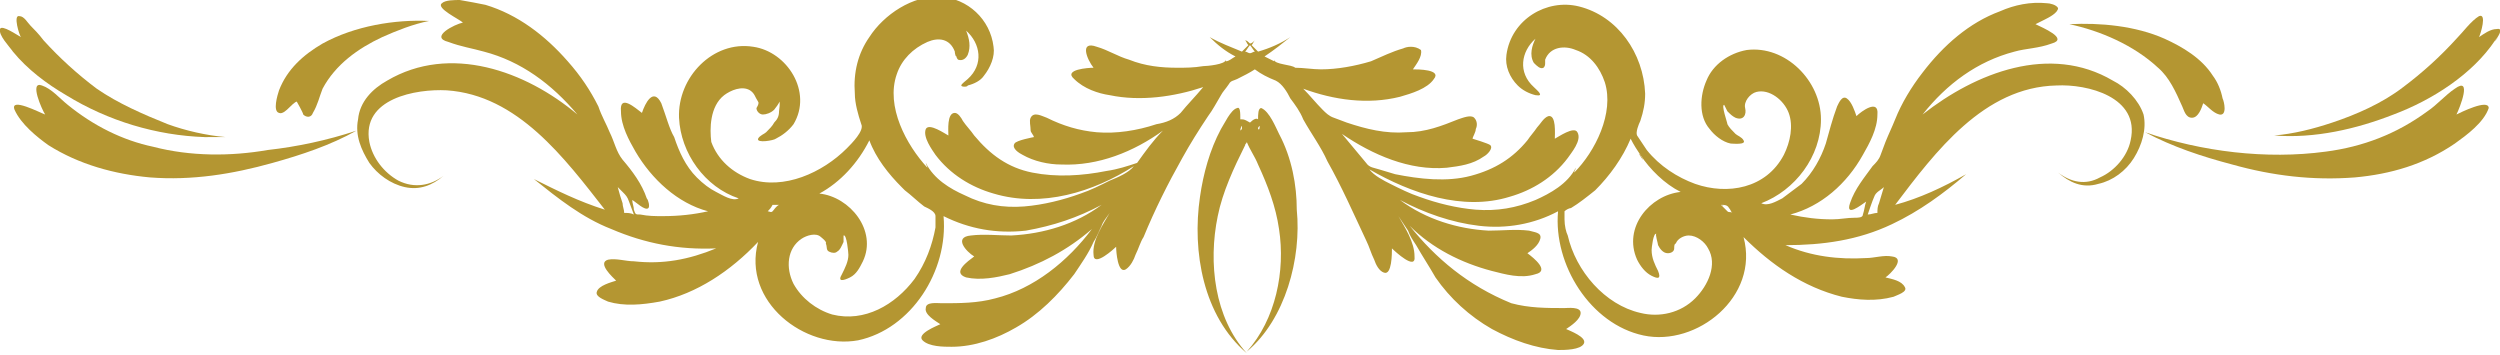 <?xml version="1.0" encoding="utf-8"?>
<!-- Generator: Adobe Illustrator 26.0.1, SVG Export Plug-In . SVG Version: 6.00 Build 0)  -->
<svg version="1.1" id="レイヤー_1" xmlns="http://www.w3.org/2000/svg" xmlns:xlink="http://www.w3.org/1999/xlink" x="0px"
	 y="0px" width="155px" height="22px" viewBox="0 0 155 22" style="enable-background:new 0 0 155 22;" xml:space="preserve">
<style type="text/css">
	.st0{fill:#B49632;}
</style>
<g>
	<path class="st0" d="M93.1,3.1C93.1,3.1,93.2,3.1,93.1,3.1C93.2,3.1,93.2,3.1,93.1,3.1C93.2,3.1,93.2,3.1,93.1,3.1z"/>
	<path class="st0" d="M106.7,12.7C106.9,12.8,106.9,12.7,106.7,12.7L106.7,12.7z"/>
	<path class="st0" d="M115.8,13.3C116,13.2,115.8,13.3,115.8,13.3L115.8,13.3z"/>
	<path class="st0" d="M101.7,9.6C101.4,9.3,102.2,10.4,101.7,9.6L101.7,9.6z"/>
	<path class="st0" d="M131,5c-3.9-2.3-8.5-0.5-11.8,2.1c1.5-1.9,3.4-3.3,5.7-3.9c0.7-0.2,1.5-0.2,2.3-0.5c1.1-0.3-0.6-1-1-1.2
		c0.2-0.1,0.4-0.2,0.6-0.3c0.2-0.1,0.8-0.4,0.8-0.7c-0.1-0.2-0.5-0.3-0.7-0.3c-1-0.1-2,0.1-2.9,0.5c-1.9,0.7-3.5,2.1-4.8,3.8
		c-0.7,0.9-1.3,1.9-1.7,2.9c-0.2,0.5-0.4,0.9-0.6,1.4c-0.1,0.3-0.2,0.5-0.3,0.8c-0.1,0.3-0.3,0.5-0.5,0.7c-0.5,0.7-1.1,1.4-1.4,2.3
		c-0.3,0.9,0.7,0.1,1-0.1c-0.1,0.3-0.1,0.5-0.2,0.8c0,0.2-0.3,0.2-0.5,0.2c-0.5,0-0.9,0.1-1.4,0.1c-0.9,0-1.7-0.1-2.6-0.3
		c1.9-0.5,3.5-1.9,4.5-3.7c0.4-0.7,0.9-1.6,0.9-2.5c0.1-1-1-0.2-1.3,0.1c-0.1-0.3-0.3-0.9-0.6-1.1c-0.3-0.2-0.5,0.3-0.6,0.5
		c-0.3,0.8-0.5,1.6-0.7,2.3c-0.3,0.9-0.8,1.8-1.5,2.5c-0.4,0.3-0.8,0.6-1.2,0.9c-0.4,0.2-0.9,0.5-1.3,0.3c2.1-0.8,3.7-2.9,3.7-5.2
		c0-2.4-2.2-4.6-4.6-4.3c-1.1,0.2-2.1,0.9-2.5,1.9c-0.4,0.9-0.5,2.2,0.2,3c0.3,0.4,0.8,0.8,1.3,0.9c0.1,0,1,0.1,0.8-0.2
		c-0.1-0.2-0.4-0.3-0.5-0.4c-0.2-0.2-0.4-0.4-0.5-0.6c0-0.1-0.4-1.2-0.2-1.2c0,0,0.2,0.4,0.2,0.4c0.2,0.2,0.3,0.3,0.5,0.4
		c0.5,0.2,0.7-0.2,0.6-0.6c-0.1-0.4,0.3-0.9,0.7-1c0.8-0.2,1.7,0.5,2,1.3c0.3,0.8,0.1,1.8-0.3,2.6c-1.1,2.1-3.5,2.5-5.5,1.8
		c-1.1-0.4-2.2-1.1-3-2.1c-0.2-0.3-0.4-0.6-0.6-0.9c-0.1-0.2,0.1-0.7,0.2-0.9c0.2-0.6,0.3-1.1,0.3-1.7c-0.1-2.5-1.7-4.8-4.1-5.4
		c-2-0.5-4.2,0.8-4.5,3c-0.1,0.7,0.2,1.4,0.7,1.9c0.3,0.3,0.7,0.5,1.1,0.6c0.6,0.1,0.1-0.3-0.1-0.5c-1-0.9-0.8-2.2,0.1-3
		c-0.2,0.4-0.4,1-0.1,1.5c0.2,0.2,0.4,0.4,0.6,0.3c0.1-0.1,0.1-0.2,0.1-0.3c0,0,0-0.3,0-0.1c0-0.1,0-0.2,0-0.2c0,0,0,0.1,0,0.1
		c0.3-0.8,1.2-0.9,1.9-0.6c0.9,0.3,1.5,1.1,1.8,2c0.6,1.9-0.6,4.3-1.9,5.6c0-0.1,0.1-0.2,0.1-0.3c-0.5,1-1.6,1.6-2.5,2
		c-1.2,0.5-2.4,0.7-3.7,0.6c-1.2-0.1-2.4-0.4-3.5-0.8c-0.6-0.2-1.2-0.5-1.8-0.8c-0.4-0.2-1-0.5-1.3-0.9c2.6,1.5,5.8,2.6,8.7,1.7
		c1.4-0.4,2.7-1.2,3.6-2.4c0.2-0.3,0.9-1.1,0.6-1.6c-0.2-0.4-1.2,0.3-1.4,0.4c0-0.3,0.1-1.5-0.4-1.4c-0.3,0.1-0.5,0.5-0.7,0.7
		c-0.2,0.3-0.4,0.5-0.6,0.8c-0.9,1.1-2,1.8-3.5,2.2c-1.5,0.4-3.2,0.2-4.7-0.1c-0.3-0.1-0.7-0.2-1-0.3c-0.3-0.1-0.6-0.1-0.8-0.4
		c-0.5-0.6-1-1.2-1.5-1.8c1.9,1.3,4.2,2.3,6.5,2.1c0.8-0.1,1.6-0.2,2.3-0.7c0.2-0.1,0.6-0.5,0.4-0.7c-0.1-0.1-1.1-0.4-1.1-0.4
		c0-0.1,0.2-0.4,0.2-0.6c0.1-0.2,0.1-0.5-0.1-0.7c-0.2-0.2-0.7,0-1,0.1c-1,0.4-2,0.8-3.2,0.8c-1.3,0.1-2.5-0.2-3.7-0.6
		c-0.3-0.1-0.5-0.2-0.8-0.3c-0.3-0.1-0.5-0.3-0.7-0.5c-0.4-0.4-0.8-0.9-1.2-1.3c1.9,0.7,4,1,6,0.5c0.7-0.2,1.7-0.5,2.1-1.1
		c0.5-0.6-1-0.6-1.3-0.6c0.2-0.3,0.6-0.8,0.5-1.2C87.7,2.8,87.2,2.9,87,3c-0.7,0.2-1.3,0.5-2,0.8c-1,0.3-2.1,0.5-3.1,0.5
		c-0.5,0-1.1-0.1-1.6-0.1C80.1,4,79,4,79,3.7c0,0,0,0.1,0,0.1c-0.2-0.1-0.4-0.2-0.6-0.3C79,3.1,79.5,2.7,80,2.3
		c-0.6,0.4-1.3,0.7-2,0.9c-0.1-0.1-0.3-0.3-0.4-0.4c0.1-0.1,0.1-0.2,0.2-0.3c-0.1,0.1-0.2,0.2-0.3,0.2c-0.1-0.1-0.2-0.2-0.3-0.2
		c0.1,0.1,0.1,0.2,0.2,0.3C77.3,2.9,77.2,3,77,3.2c-0.7-0.3-1.3-0.5-2-0.9c0.5,0.5,1,0.9,1.6,1.2c-0.2,0.1-0.4,0.3-0.6,0.3
		c0,0,0-0.1,0-0.1C76,4,74.8,4.1,74.6,4.1C74,4.2,73.5,4.2,73,4.2c-1,0-2-0.1-3-0.5c-0.7-0.2-1.3-0.6-2-0.8
		c-1.1-0.4-0.6,0.8-0.2,1.3c-0.3,0-1.9,0.1-1.2,0.7c0.6,0.6,1.5,0.9,2.2,1c1.9,0.4,4,0.1,5.8-0.5C74.1,6,73.6,6.5,73.2,7
		c-0.4,0.4-0.9,0.6-1.5,0.7c-1.2,0.4-2.5,0.6-3.7,0.5c-1.1-0.1-2.1-0.4-3.1-0.9c-0.3-0.1-0.8-0.4-1,0c-0.1,0.2,0,0.5,0,0.8
		c0,0.1,0.2,0.3,0.2,0.4c0,0-1.1,0.2-1.2,0.4c-0.2,0.3,0.3,0.6,0.5,0.7c0.7,0.4,1.6,0.6,2.4,0.6c2.3,0.1,4.5-0.8,6.3-2.1
		c-0.6,0.6-1.1,1.3-1.6,2c-0.6,0.2-1.2,0.4-1.9,0.5c-1.5,0.3-3.1,0.4-4.6,0.1c-1.5-0.3-2.6-1.1-3.6-2.3c-0.2-0.3-0.5-0.6-0.7-0.9
		C59.6,7.3,59.4,7,59.2,7c-0.5,0-0.4,1.1-0.4,1.4c-0.2-0.1-1.2-0.8-1.4-0.4c-0.2,0.5,0.4,1.3,0.6,1.6c0.9,1.2,2.2,2,3.6,2.4
		c3,0.9,6.2-0.1,8.7-1.7c-0.3,0.4-1,0.7-1.5,0.9c-0.6,0.3-1.2,0.6-1.8,0.8c-1.1,0.4-2.3,0.7-3.5,0.8c-1.3,0.1-2.5-0.1-3.7-0.7
		c-0.9-0.4-1.9-1-2.4-2c0,0.1,0.1,0.2,0.1,0.3c-1.3-1.4-2.6-3.8-1.9-5.8c0.3-0.9,1-1.6,1.9-2c0.7-0.3,1.4-0.2,1.7,0.6
		c0,0,0-0.1,0-0.1c0,0,0,0.1,0,0.2c0-0.2,0,0.2,0.1,0.2c0,0.1,0.1,0.2,0.1,0.2c0.3,0.1,0.5-0.1,0.6-0.3c0.2-0.5,0.1-1-0.1-1.5
		c0.9,0.8,1.1,2.1,0.1,3c-0.1,0.1-0.4,0.3-0.4,0.4c0,0.1,0.4,0.1,0.4,0c0.4-0.1,0.8-0.3,1-0.6c0.4-0.5,0.7-1.2,0.6-1.8
		c-0.2-1.7-1.6-3-3.3-3.1c-1.7-0.1-3.5,1.1-4.4,2.5c-0.7,1-1,2.2-0.9,3.5c0,0.6,0.2,1.3,0.4,1.9c0.2,0.4-0.6,1.2-0.9,1.5
		c-1.5,1.5-3.9,2.6-6,1.9c-1.1-0.4-2-1.2-2.4-2.3C44,8,44,6.6,44.9,5.9c0.4-0.3,1.1-0.6,1.6-0.3c0.3,0.2,0.3,0.4,0.5,0.7
		c0.1,0.1-0.1,0.4-0.1,0.4c0,0.2,0.2,0.4,0.4,0.4c0.2,0,0.5-0.1,0.7-0.3c0,0,0.4-0.5,0.3-0.5c0.1,0,0,0.5,0,0.6
		c0,0.3-0.1,0.5-0.3,0.7c-0.1,0.2-0.3,0.4-0.5,0.6c-0.1,0.1-0.4,0.2-0.5,0.4c-0.1,0.3,1,0.1,1.1,0c0.4-0.2,0.8-0.5,1.1-0.9
		c1.2-2-0.4-4.5-2.5-4.8c-2.5-0.4-4.7,1.9-4.6,4.4c0.1,2.2,1.6,4.3,3.7,5c-0.4,0.2-1-0.2-1.4-0.4c-0.4-0.2-0.8-0.5-1.2-0.9
		c-0.7-0.7-1.1-1.6-1.4-2.5C41.5,8,41.3,7.2,41,6.4c-0.5-1-1,0-1.2,0.6c-0.4-0.3-1.4-1.2-1.3-0.1c0,0.9,0.5,1.8,0.9,2.5
		c1,1.7,2.6,3.2,4.5,3.7c-0.9,0.2-1.8,0.3-2.8,0.3c-0.5,0-0.9,0-1.4-0.1c-0.3,0-0.3,0-0.4-0.3c0-0.2-0.1-0.4-0.1-0.6
		c0.2,0.1,0.8,0.7,1,0.5c0.1-0.1,0-0.5-0.1-0.6c-0.3-0.9-0.9-1.7-1.5-2.4c-0.4-0.5-0.5-1.1-0.8-1.7c-0.2-0.5-0.5-1-0.7-1.6
		c-0.5-1-1.1-1.9-1.9-2.8c-1.4-1.6-3.1-2.9-5.1-3.5c-0.5-0.1-1-0.2-1.6-0.3c-0.3,0-0.9,0-1.1,0.2c-0.4,0.3,1.1,1,1.3,1.2
		c-0.5,0.1-2.1,0.9-0.9,1.2C28.6,2.9,29.3,3,30,3.2c2.3,0.6,4.2,2,5.8,3.9C32.6,4.4,27.9,2.7,24,5c-0.9,0.5-1.7,1.3-1.8,2.4
		c-0.2,1,0.2,1.9,0.7,2.7c0.5,0.7,1.3,1.3,2.2,1.5c0.9,0.2,1.7-0.1,2.4-0.7c-0.8,0.6-1.8,0.8-2.8,0.3c-0.9-0.5-1.6-1.4-1.8-2.4
		c-0.5-2.7,2.9-3.3,4.8-3.2c4.4,0.3,7.3,4.2,9.8,7.4c-1.6-0.5-3-1.2-4.4-1.9c1.5,1.2,3,2.4,4.8,3.1c2.1,0.9,4.2,1.3,6.5,1.2
		c-1.7,0.7-3.3,1-5.1,0.8c-0.5,0-1.1-0.2-1.6-0.1c-0.7,0.2,0.3,1.1,0.5,1.3c-0.3,0.1-1.1,0.3-1.2,0.7c-0.1,0.3,0.5,0.5,0.7,0.6
		c1,0.3,2.1,0.2,3.2,0c2.3-0.5,4.4-1.9,6.1-3.7c-1,3.7,2.9,6.7,6.2,6.1c3.3-0.7,5.6-4.3,5.3-7.7c1.6,0.8,3.3,1.1,5.1,0.9
		c1.7-0.3,3.2-0.8,4.7-1.6c-1.6,1.2-3.6,1.8-5.6,1.9c-0.8,0-1.7-0.1-2.5,0c-1.1,0.1-0.3,1,0.2,1.3c-0.4,0.3-1.4,1-0.5,1.3
		c0.9,0.2,1.9,0,2.7-0.2c1.9-0.6,3.6-1.5,5.1-2.8c-1.5,2-3.6,3.7-6,4.3c-1.1,0.3-2.2,0.3-3.3,0.3c-0.3,0-1-0.1-1,0.3
		c-0.1,0.4,0.6,0.8,0.9,1c-0.2,0.1-1.5,0.6-1.1,1c0.4,0.4,1.3,0.4,1.8,0.4c1.4,0,2.8-0.5,4-1.2c1.4-0.8,2.6-2,3.6-3.3
		c0.4-0.6,0.9-1.3,1.2-2c0.2-0.3,0.3-0.6,0.5-1c0.1-0.3,0.3-0.5,0.5-0.8c-0.4,0.7-1.1,1.7-1,2.6c0,0.8,1.3-0.4,1.4-0.5
		c0,0.3,0.1,1.7,0.6,1.4c0.3-0.2,0.5-0.6,0.6-0.9c0.2-0.4,0.3-0.8,0.5-1.1c0.7-1.7,1.5-3.3,2.4-4.9c0.5-0.9,1-1.7,1.6-2.6
		c0.3-0.4,0.5-0.8,0.8-1.3c0.1-0.2,0.3-0.4,0.5-0.7c0.1-0.2,0.3-0.2,0.5-0.3c0.4-0.2,0.8-0.4,1.1-0.6c0.4,0.3,0.8,0.5,1.3,0.7
		c0.4,0.2,0.7,0.7,0.9,1.1c0.3,0.4,0.6,0.8,0.8,1.3c0.5,0.9,1.1,1.7,1.5,2.6c0.9,1.6,1.6,3.2,2.4,4.9c0.2,0.4,0.3,0.8,0.5,1.2
		c0.1,0.3,0.3,0.7,0.6,0.8c0.5,0.2,0.5-1.2,0.5-1.5c0.2,0.2,1.5,1.4,1.4,0.5c0-0.9-0.6-1.8-1-2.5c0.2,0.3,0.4,0.6,0.6,0.9
		c0.1,0.3,0.3,0.6,0.5,0.9c0.4,0.7,0.8,1.3,1.2,2c0.9,1.3,2.1,2.4,3.5,3.2c1.3,0.7,2.7,1.2,4.1,1.3c0.4,0,1.4,0,1.6-0.4
		c0.2-0.4-0.9-0.8-1.1-0.9c0.3-0.2,0.9-0.6,0.9-1c0-0.4-0.8-0.3-1-0.3c-1.1,0-2.2,0-3.3-0.3C91,17.7,89,16,87.4,14
		c1.4,1.4,3.2,2.3,5.1,2.8c0.8,0.2,1.8,0.5,2.7,0.2c0.9-0.2-0.1-1-0.5-1.3c0.3-0.2,0.7-0.5,0.8-0.9c0.1-0.4-0.4-0.4-0.7-0.5
		c-0.8-0.1-1.7,0-2.5,0c-1.9-0.1-3.9-0.7-5.5-1.9c1.5,0.8,3.2,1.4,4.9,1.6c1.7,0.2,3.4-0.1,4.9-0.9c-0.3,3.3,2,7,5.3,7.7
		c3.3,0.7,7.2-2.4,6.2-6.1c1.7,1.7,3.7,3.1,6.1,3.7c1,0.2,2.1,0.3,3.2,0c0.2-0.1,0.9-0.3,0.7-0.6c-0.2-0.4-0.8-0.5-1.2-0.6
		c0.3-0.2,1.3-1.2,0.4-1.3c-0.5-0.1-1.1,0.1-1.6,0.1c-1.7,0.1-3.4-0.1-5-0.8c2.3,0,4.5-0.3,6.6-1.3c1.7-0.8,3.2-1.9,4.6-3.1
		c-1.4,0.8-2.9,1.5-4.4,1.9c2.5-3.3,5.5-7.3,10-7.4c1.9-0.1,5.2,0.7,4.6,3.4c-0.2,1-1,1.9-1.9,2.3c-0.9,0.5-1.8,0.3-2.6-0.3
		c0.7,0.6,1.5,1,2.5,0.7c0.9-0.2,1.7-0.8,2.2-1.6c0.5-0.8,0.8-1.8,0.6-2.7C132.6,6.2,131.8,5.4,131,5z M38.7,13.2
		c0-0.2-0.1-0.4-0.1-0.6c-0.1-0.3-0.2-0.6-0.3-1c0.1,0.1,0.2,0.2,0.3,0.3c0.2,0.2,0.3,0.3,0.4,0.6c0,0,0,0,0,0c0,0.1,0,0.1,0,0.1
		c0,0,0-0.1,0-0.1c0.1,0.3,0.2,0.5,0.3,0.8C39.1,13.2,38.9,13.2,38.7,13.2z M47.9,13.1c-0.1,0.1-0.2,0-0.3,0
		c0.1-0.1,0.2-0.2,0.3-0.4c0.1,0,0.3,0,0.4,0C48.1,12.8,48,13,47.9,13.1z M58,14.1c-0.2,1.1-0.6,2.2-1.3,3.2
		c-1.2,1.6-3.1,2.7-5.1,2.2c-1-0.3-1.9-1-2.4-1.9c-0.5-1-0.4-2.2,0.5-2.8c0.3-0.2,0.9-0.4,1.2-0.1c0,0,0.4,0.3,0.3,0.4
		c0.1,0.2,0,0.4,0.2,0.5c0.2,0.1,0.4,0.1,0.5,0c0.2-0.1,0.3-0.4,0.4-0.6c0,0,0-0.4,0-0.4c0.2-0.1,0.3,1.1,0.3,1.2
		c0,0.4-0.2,0.8-0.4,1.2c-0.3,0.5,0.1,0.4,0.5,0.2c0.4-0.2,0.6-0.6,0.8-1c0.9-1.9-0.8-4-2.7-4.2c1.3-0.7,2.4-1.9,3.1-3.3
		c0.4,1.1,1.2,2.1,2,2.9c-0.1-0.1-0.1-0.1,0.1,0.1c0.2,0.2,0.2,0.2,0.1,0.1c0.4,0.3,0.8,0.7,1.2,1c0.2,0.1,0.7,0.3,0.7,0.6
		C58,13.5,58,13.8,58,14.1z M77.5,2.8c0.1,0.1,0.2,0.3,0.3,0.4c-0.1,0-0.2,0.1-0.3,0.1c-0.1,0-0.2-0.1-0.3-0.1
		C77.3,3.1,77.4,2.9,77.5,2.8z M105.1,18.5c-0.9,0.9-2.2,1.2-3.4,0.9c-2.2-0.5-4-2.6-4.5-4.8C97.1,14.4,97,14,97,13.6
		c0-0.2,0-0.3,0-0.5c0.1-0.1,0.3-0.2,0.4-0.2c0.5-0.3,1-0.7,1.5-1.1c0.9-0.9,1.7-2,2.2-3.2c0.2,0.4,0.4,0.7,0.6,1
		c0.6,0.9,1.5,1.8,2.5,2.3c-1.9,0.2-3.6,2.2-2.7,4.2c0.2,0.4,0.5,0.8,0.9,1c0.4,0.2,0.6,0.2,0.4-0.3c-0.2-0.4-0.4-0.8-0.4-1.3
		c0-0.1,0.1-1.1,0.3-1c-0.1,0,0.1,0.6,0.1,0.7c0.1,0.2,0.3,0.5,0.6,0.5c0.2,0,0.4-0.1,0.4-0.3c0-0.1,0-0.3,0.1-0.3
		c0.1-0.3,0.5-0.5,0.8-0.5c0.5,0,1,0.4,1.2,0.8C106.5,16.4,105.9,17.7,105.1,18.5z M107.1,13.1c-0.1-0.1-0.3-0.3-0.4-0.4
		c0.2,0,0.4,0,0.5,0.2c0.1,0.1,0.1,0.2,0.2,0.3C107.3,13.1,107.2,13.2,107.1,13.1z M116.5,12.6c-0.1,0.2-0.1,0.4-0.1,0.6
		c-0.2,0-0.4,0.1-0.6,0.1c0,0,0.3-0.9,0.4-1.1c0.1-0.3,0.4-0.4,0.6-0.6C116.7,11.9,116.6,12.3,116.5,12.6z"/>
	<path class="st0" d="M135.3,6.6c0.1,0.2,0.2,0.7,0.6,0.7c0.4,0,0.6-0.6,0.7-0.9c0.3,0.2,0.6,0.6,1,0.7c0,0-0.1,0,0,0c0.1,0,0,0,0,0
		c0.5,0.1,0.3-0.8,0.2-1c-0.1-0.5-0.3-1-0.6-1.4c-0.7-1.1-1.9-1.8-3-2.3c-1.8-0.8-4-1-5.9-0.9c1.9,0.4,4,1.3,5.5,2.7
		C134.5,4.8,134.9,5.7,135.3,6.6z"/>
	<path class="st0" d="M152.3,7.1c0.2-0.4,1-2.4-0.1-1.6c-0.6,0.4-1.1,1-1.7,1.4c-1.9,1.4-4,2.2-6.3,2.5c-3.7,0.5-7.7,0-11.2-1.2
		c1.7,0.9,3.5,1.5,5.4,2c2.5,0.7,5,1,7.6,0.8c2.2-0.2,4.3-0.8,6.2-2.1c0.7-0.5,1.8-1.3,2.1-2.2C154.3,6.1,152.5,7,152.3,7.1z"/>
	<path class="st0" d="M154.8,1.8c-0.4,0-0.8,0.3-1.1,0.5c0.1-0.2,0.5-1.5,0-1.3c-0.5,0.3-1,1-1.4,1.4c-1,1.1-2.1,2.1-3.3,3
		c-1.3,1-2.9,1.7-4.4,2.2c-1.2,0.4-2.4,0.7-3.6,0.8c2.5,0.2,5.1-0.4,7.4-1.3c2.4-0.9,4.9-2.5,6.3-4.6C154.8,2.4,155.3,1.7,154.8,1.8
		z"/>
	<path class="st0" d="M154.7,2.5C154.6,2.7,155.1,2,154.7,2.5L154.7,2.5z"/>
	<path class="st0" d="M77,7.4C77.2,7.4,76.9,7.4,77,7.4L77,7.4z"/>
	<path class="st0" d="M79.3,8.3c-0.2-0.4-0.6-1.4-1.1-1.6C78,6.7,78,7.1,78,7.4c-0.1-0.1-0.3,0-0.5,0.2c-0.2-0.1-0.3-0.2-0.5-0.2
		c0,0,0,0-0.1,0c0-0.4,0-0.8-0.2-0.7c-0.4,0.1-0.8,1-1,1.3c-0.7,1.3-1.1,2.8-1.3,4.2c0,0,0,0,0,0c0,0.2,0,0.1,0,0
		c-0.5,3.4,0.2,7.4,2.9,9.7c-2-2.2-2.4-5.6-1.8-8.5c0.3-1.5,1-3,1.7-4.4c0-0.1,0.1-0.1,0.1-0.2c0.2,0.5,0.5,0.9,0.7,1.4
		c0.6,1.3,1.1,2.6,1.3,4c0.4,2.6-0.2,5.6-2,7.6c2.4-2,3.4-5.8,3.1-8.8C80.4,11.5,80.1,9.8,79.3,8.3z M77,7.8C77,7.8,77,7.9,77,8
		C77,8,76.9,8.1,76.9,8.1C76.9,8.1,76.9,7.9,77,7.8z M78,8c0-0.1,0-0.1,0.1-0.2C78.1,7.9,78.1,8.1,78,8C78.1,8.1,78,8,78,8z"/>
	<path class="st0" d="M47.8,12.8C47.8,12.8,48,12.8,47.8,12.8L47.8,12.8z"/>
	<polygon class="st0" points="38.9,12.5 38.9,12.5 38.9,12.5 	"/>
	<path class="st0" d="M61.9,3.1C61.9,3.1,61.9,3.1,61.9,3.1C61.9,3.1,61.9,3.1,61.9,3.1C61.9,3.1,61.9,3.1,61.9,3.1z"/>
	<path class="st0" d="M17.3,7c0.2,0.1,0.5-0.2,0.6-0.3c0.1-0.1,0.4-0.4,0.5-0.4c0,0,0.4,0.7,0.4,0.8c0.2,0.2,0.5,0.2,0.6-0.1
		c0.3-0.5,0.4-1,0.6-1.5c0.8-1.5,2.2-2.5,3.7-3.2c0.9-0.4,1.9-0.8,2.9-1C24.5,1.2,22,1.6,20,2.7c-1.2,0.7-2.2,1.6-2.7,2.9
		C17.2,5.9,16.9,6.9,17.3,7z"/>
	<path class="st0" d="M9.5,9.1C7.6,8.7,5.8,7.8,4.2,6.5c-0.5-0.4-1-1-1.6-1.2C1.8,5,2.6,6.8,2.8,7.1C2.5,7,0.6,6,0.9,6.8
		C1.3,7.7,2.3,8.5,3,9c1.9,1.2,4.1,1.8,6.3,2c2.6,0.2,5.1-0.2,7.6-0.9c1.8-0.5,3.6-1.1,5.2-2c-1.8,0.6-3.7,1-5.5,1.2
		C14.3,9.7,11.8,9.7,9.5,9.1z"/>
	<path class="st0" d="M4.1,5.9c2.6,1.6,5.6,2.5,8.6,2.6c0.4,0,0.9,0,1.3,0c-1.2-0.1-2.5-0.4-3.6-0.8C8.9,7.1,7.3,6.4,6,5.5
		c-1.2-0.9-2.3-1.9-3.3-3C2.4,2.1,2.1,1.8,1.9,1.6C1.7,1.4,1.5,1,1.2,1c-0.4-0.1,0,1.2,0.1,1.3C1.1,2.2,0.1,1.5,0,1.8
		c-0.1,0.4,0.6,1.1,0.8,1.4C1.7,4.3,2.9,5.2,4.1,5.9z"/>
	<path class="st0" d="M12.7,8.5C11.9,8.4,13.5,8.5,12.7,8.5L12.7,8.5z"/>
</g>
</svg>
